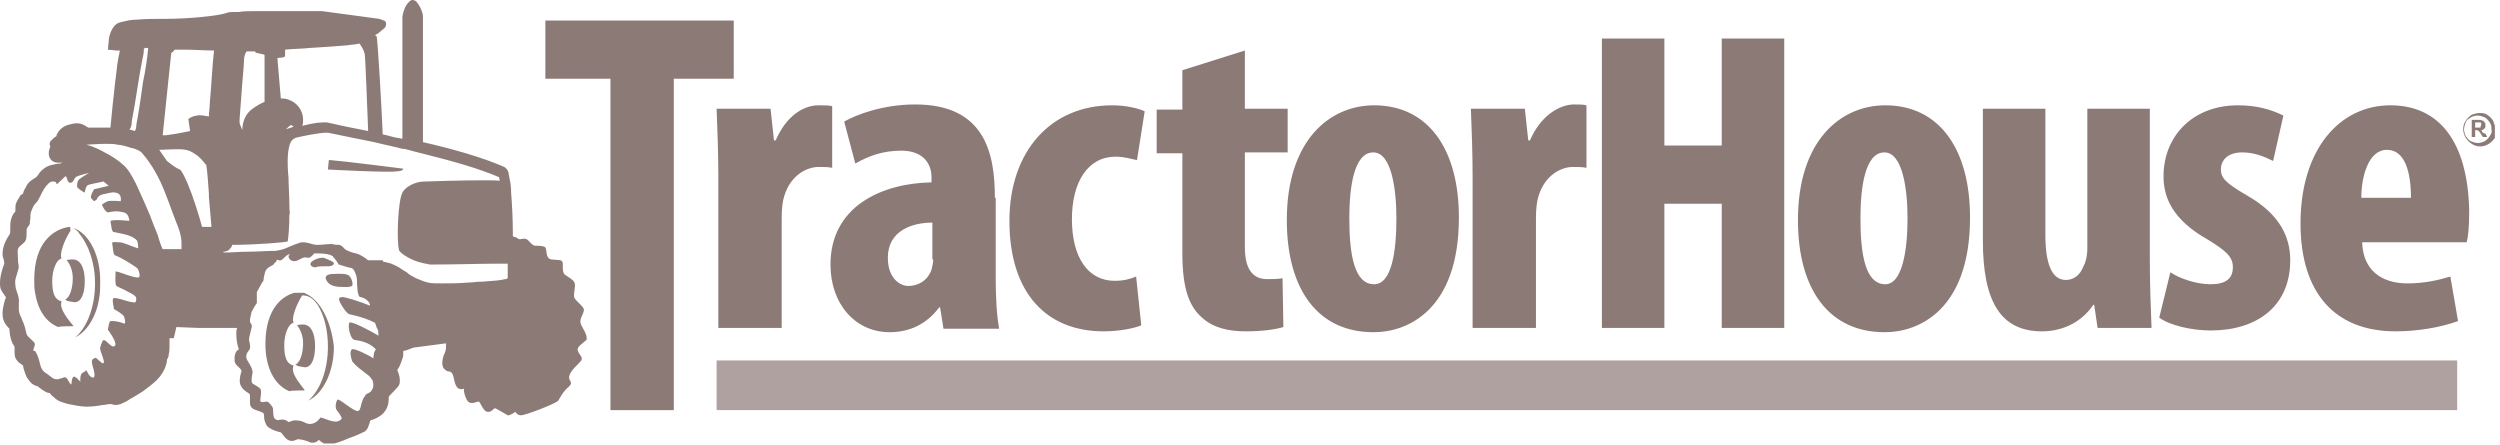 <?xml version="1.0" encoding="UTF-8"?> <svg xmlns="http://www.w3.org/2000/svg" width="292" height="52" viewBox="0 0 292 52" fill="none"><g clip-path="url(#clip0_11_202)"><path d="M287 42.1H83.7V47.9H287V42.1Z" fill="#8C7A77" fill-opacity="0.7"></path><path d="M85.7 2.4H63.7V9.2H71.3V47.9H78.7V9.2H85.7V2.4ZM97.2 12.4C96.8 12.3 96.4 12.3 95.6 12.3C93.8 12.3 91.8 13.6 90.6 16.4H90.4L90 12.7H83.7C83.8 15.2 83.9 18 83.9 20.6V38.3H91.3V25.5C91.3 24.4 91.4 23.5 91.6 22.9C92.4 20.3 94.4 19.5 95.6 19.5C96.2 19.5 96.7 19.5 97.2 19.6V12.4ZM116.2 23.1C116.2 18 115.1 12.2 106.9 12.2C103.1 12.2 100 13.4 98.6 14.2L99.9 19.1C101.5 18.2 103.1 17.6 105.3 17.6C107.6 17.6 108.8 18.9 108.8 20.7V21.3C103 21.4 97 24.1 97 30.9C97 35.5 99.9 38.8 103.9 38.8C106.2 38.8 108.2 37.9 109.7 35.9H109.8L110.2 38.4H116.7C116.4 36.7 116.3 34.6 116.3 32.5V23.1H116.2ZM109 30.3C109 30.7 108.9 31.1 108.8 31.5C108.3 32.9 107.1 33.4 106.1 33.4C105.1 33.4 103.7 32.5 103.7 30.1C103.7 26.9 106.6 26 108.9 26V30.3H109ZM130.3 18.3C131.4 18.3 132.2 18.6 132.8 18.7L133.7 13C133.1 12.7 131.6 12.3 129.9 12.3C122.7 12.3 117.9 17.7 117.9 25.8C117.9 34.2 122.2 38.7 128.9 38.7C130.9 38.7 132.6 38.3 133.3 38L132.7 32.3C132 32.6 131.2 32.8 130.2 32.8C127.1 32.8 125.2 30.1 125.2 25.6C125.2 21.2 127.1 18.3 130.3 18.3ZM148 32.6C146.7 32.6 145.4 31.9 145.4 28.9V17.8H150.4V12.7H145.4V5.9L138.1 8.2V12.8H135.1V17.9H138.1V29.6C138.1 33.7 138.9 35.8 140.4 37.1C141.7 38.3 143.5 38.7 145.5 38.7C147.4 38.7 148.9 38.5 149.9 38.2L149.8 32.5C149.2 32.6 148.7 32.6 148 32.6ZM160.5 12.3C155.3 12.3 150.3 16.4 150.3 25.7C150.3 33.9 154 38.8 160.4 38.8H160.5C164.3 38.8 170.4 36.3 170.4 25.4C170.4 17.4 166.8 12.3 160.5 12.3ZM160.5 33.2C158.2 33.2 157.6 29.8 157.6 25.5C157.6 22 158.1 17.8 160.4 17.8C162.5 17.8 163.1 22 163.1 25.5C163.1 29.2 162.6 33.2 160.5 33.2ZM178.7 16.4H178.5L178.1 12.7H171.8C171.9 15.2 172 18 172 20.6V38.3H179.4V25.5C179.4 24.4 179.5 23.5 179.7 22.9C180.5 20.3 182.5 19.5 183.7 19.5C184.3 19.5 184.8 19.5 185.3 19.6V12.3C184.9 12.2 184.5 12.2 183.7 12.2C182 12.3 179.9 13.6 178.7 16.4ZM201.1 17H194.4V4.5H187.1V38.3H194.4V23.8H201.1V38.3H208.4V4.5H201.1V17ZM220.2 12.3C215 12.3 210 16.4 210 25.7C210 33.9 213.7 38.8 220.1 38.8H220.2C224 38.8 230.1 36.3 230.1 25.4C230.1 17.4 226.5 12.3 220.2 12.3ZM220.2 33.2C217.9 33.2 217.3 29.8 217.3 25.5C217.3 22 217.8 17.8 220.1 17.8C222.2 17.8 222.8 22 222.8 25.5C222.8 29.2 222.2 33.2 220.2 33.2ZM251.1 12.7H243.8V29C243.8 29.9 243.6 30.7 243.3 31.2C243 32 242.3 32.7 241.3 32.7C239.6 32.7 238.9 30.7 238.9 27.4V12.7H231.6V28.1C231.6 35.1 233.6 38.7 238.5 38.7C241.2 38.7 243.3 37.4 244.5 35.6H244.6L245 38.3H251.3C251.2 35.8 251.1 33.1 251.1 30.3V12.7ZM262.4 22.8C260 21.4 259.4 20.8 259.4 19.8C259.4 18.7 260.2 17.8 261.9 17.8C263.3 17.8 264.5 18.3 265.5 18.8L266.7 13.5C265.3 12.8 263.6 12.3 261.4 12.3C256.1 12.3 252.7 15.9 252.7 20.6C252.7 22.9 253.6 25.6 257.9 28C260 29.3 260.8 30 260.8 31.2C260.8 32.6 259.9 33.2 258.2 33.2C256.5 33.2 254.5 32.5 253.5 31.8L252.2 37.1C253.4 38 256 38.6 258.2 38.6C263.7 38.6 267.5 35.7 267.5 30.4C267.5 27.7 266.3 25 262.4 22.8ZM279.2 12.3C273.3 12.3 268.7 17.4 268.7 26.1C268.7 34.2 272.7 38.7 279.8 38.7C282.5 38.7 285.2 38.2 287.1 37.5L286.2 32.3C284.9 32.7 283.2 33.1 281.2 33.1C278.2 33.1 276 31.6 275.9 28.3H288.1C288.3 27.6 288.4 26.5 288.4 24.5C288.2 16.4 284.8 12.3 279.2 12.3ZM275.8 23.1C275.8 20.7 276.6 17.5 278.8 17.5C280.9 17.5 281.6 20.1 281.6 23.1H275.8ZM291.2 14.1C291 13.8 290.8 13.6 290.5 13.4C290.2 13.2 289.9 13.2 289.6 13.2C289.3 13.2 289 13.3 288.7 13.4C288.4 13.6 288.2 13.8 288 14.1C287.8 14.4 287.7 14.7 287.7 15.1C287.7 15.4 287.8 15.8 288 16.1C288.2 16.4 288.4 16.6 288.7 16.8C289 17 289.3 17.1 289.7 17.1C290 17.1 290.4 17 290.7 16.8C291 16.6 291.2 16.4 291.4 16.1C291.6 15.8 291.7 15.5 291.7 15.1C291.4 14.8 291.3 14.4 291.2 14.1ZM290.8 15.9C290.7 16.1 290.5 16.3 290.2 16.5C290 16.6 289.7 16.7 289.4 16.7C289.1 16.7 288.9 16.6 288.6 16.5C288.4 16.4 288.2 16.2 288 15.9C287.9 15.7 287.8 15.4 287.8 15.1C287.8 14.8 287.9 14.6 288 14.3C288.1 14 288.3 13.9 288.6 13.7C288.8 13.6 289.1 13.5 289.4 13.5C289.7 13.5 289.9 13.6 290.2 13.7C290.4 13.8 290.6 14 290.8 14.3C291 14.6 291 14.8 291 15.1C291.1 15.4 291 15.6 290.8 15.9ZM290 15.5C289.9 15.4 289.9 15.4 289.9 15.3L289.8 15.2C290 15.2 290.1 15.1 290.2 15C290.3 14.9 290.3 14.8 290.3 14.6C290.3 14.5 290.3 14.4 290.2 14.3C290.1 14.2 290.1 14.1 290 14.1C289.9 14.1 289.8 14 289.7 14C289.7 14 289.4 14 289.1 14H288.7V16H289.1V15.2H289.2C289.3 15.2 289.4 15.2 289.5 15.3C289.6 15.4 289.7 15.5 289.8 15.7L290 16H290.5L290.3 15.6C290.1 15.6 290 15.5 290 15.5ZM289.7 14.9C289.6 14.9 289.5 14.9 289.3 14.9H289.1V14.3H289.3C289.5 14.3 289.7 14.3 289.7 14.3C289.8 14.3 289.8 14.4 289.8 14.4C289.8 14.4 289.8 14.5 289.8 14.6C289.8 14.7 289.8 14.7 289.7 14.8C289.8 14.9 289.7 14.9 289.7 14.9Z" fill="#8C7A77"></path><path d="M7.2 35.2C6.4 35 6.1 34.3 6.1 32.8C6.1 31.5 6.6 30.3 7.2 30.2C6.9 29.7 7.5 28.1 8.2 27C8.3 26.9 8.2 26.8 8.2 26.7C8.2 26.6 8.2 26.5 8.2 26.5C8 26.5 4 26.8 4 32.7C4 33.2 4 33.7 4.1 34.2C4.4 36.1 5.3 37.6 6.8 38.2C6.9 38.1 8.4 38.1 8.6 38.1C8.3 37.7 6.8 36.1 7.2 35.2ZM36.9 31.2C37.2 31.1 37.6 31.1 38 31.1C38.2 31.1 38.4 31.1 38.5 31.1C38.9 31 38.9 31 39 30.8C39 30.8 39 30.7 38.9 30.6C38.6 30.4 38 30.2 37.8 30.1C37.7 30.1 37.4 30.1 37.1 30.2C36.8 30.3 36.4 30.5 36.3 30.7C36.1 31 36.6 31.3 36.9 31.2ZM67.8 37.7C67.7 37.2 68.2 36.6 68.2 36.2C68.2 35.8 67.3 35.2 67.1 34.8C66.9 34.4 67.3 33.4 67.1 33C66.9 32.6 66.4 32.4 66 32.1C65.6 31.8 65.8 30.9 65.7 30.6C65.6 30.3 65.1 30.4 64.4 30.3C63.7 30.2 63.9 29.2 63.7 28.9C63.5 28.7 62.8 28.7 62.5 28.7C62.1 28.7 61.8 28 61.4 27.9C61 27.8 60.7 28.1 60.4 27.8C60.3 27.7 60.1 27.7 59.9 27.6V27.2C59.9 25.5 59.8 23.8 59.7 22.5C59.7 21.8 59.6 21.2 59.5 20.8C59.5 20.6 59.4 20.4 59.4 20.2C59.4 20.1 59.3 20 59.3 19.9C59.2 19.8 59.2 19.7 58.9 19.5C56.4 18.4 52.9 17.4 49.4 16.6V1.9C49.4 1.5 49.1 0.8 48.8 0.4C48.6 0.1 48.4 0 48.2 0C48 0 47.9 0.1 47.8 0.2C47.8 0.2 47.8 0.2 47.7 0.3C47.3 0.7 47.1 1.4 47 1.9C47 2 47 9.4 47 16.2C46.8 16.2 46.6 16.1 46.4 16.1C45.8 16 45.3 15.8 44.7 15.7C44.6 12.9 44.1 4.5 44 4.3C44 4.2 43.9 4.2 43.8 4.1C44 4 44.2 3.9 44.4 3.7C44.7 3.4 45.1 3.3 45.1 2.8C45.1 2.6 45 2.4 44.8 2.4C44.7 2.3 44.5 2.3 44.3 2.2C42 1.9 37.6 1.3 37.6 1.3C37.2 1.3 36.7 1.3 36 1.3C35.3 1.3 34.6 1.3 33.7 1.3C32.4 1.3 31 1.3 29.9 1.3C29.1 1.3 28.4 1.3 27.9 1.4C27.7 1.4 27.5 1.4 27.3 1.4C27 1.4 26.8 1.4 26.5 1.5C25.4 1.9 21.7 2.2 19.5 2.2H19.4C18.2 2.2 17 2.2 15.9 2.3C15.4 2.3 14.9 2.4 14.5 2.5C14.1 2.6 13.7 2.6 13.3 3.1C12.7 3.9 12.7 4.8 12.7 4.8L12.6 5.8L13.6 5.9C13.7 5.9 13.8 5.9 14 5.9C13.9 6.4 13.8 6.9 13.7 7.5C13.6 8.6 13.4 9.8 13.3 11C13.1 12.6 13 14.1 12.9 14.9C12.7 14.9 12.5 14.9 12.3 14.9C11.6 14.9 10.8 14.9 10.3 14.9C10.1 14.8 10 14.7 9.8 14.6C9.6 14.5 9.3 14.4 9 14.4C8.6 14.4 8.3 14.5 7.9 14.6C7.3 14.8 6.9 15.2 6.7 15.6C6.6 15.7 6.6 15.8 6.6 15.9C6.4 16 6.3 16.1 6.2 16.2C6 16.4 5.8 16.5 5.8 16.8V16.9C5.8 17 5.9 17.1 5.9 17.1C5.8 17.2 5.8 17.4 5.7 17.7V18C5.7 18.4 6 18.8 6.3 18.9C6.5 19 6.7 19 6.9 19C7 19 7.2 19 7.3 19C7.1 19.1 7 19.1 7 19.1C6.7 19.1 6.4 19.2 5.9 19.3C5.5 19.4 5 19.7 4.6 20.2C4.5 20.4 4.4 20.5 4.3 20.6C4.3 20.6 4.3 20.7 4.2 20.7C4.2 20.7 4.1 20.8 3.9 20.9C3.4 21.2 3.1 21.6 3 21.9C2.8 22.2 2.7 22.5 2.7 22.6C2.7 22.6 2.6 22.7 2.4 22.8C2.3 23 2 23.4 1.9 23.7C1.8 23.9 1.8 24.1 1.8 24.3V24.7C1.4 25.1 1.2 25.7 1.2 26.4V26.8C1.2 27.2 1.2 27.3 1.1 27.4C0.7 28 0.3 28.8 0.3 29.6C0.3 29.8 0.3 30 0.4 30.2C0.5 30.5 0.5 30.8 0.5 30.8C0.2 31.6 0 32.3 0 33.1C0 33.3 0 33.5 0.1 33.8C0.3 34.2 0.5 34.4 0.6 34.6C0.6 34.6 0.6 34.6 0.7 34.7C0.6 35 0.3 35.8 0.3 36.6C0.3 36.9 0.3 37.2 0.5 37.6C0.7 38 1 38.3 1.1 38.4C1.1 38.9 1.2 39.3 1.3 39.7C1.4 40 1.5 40.2 1.7 40.5C1.7 40.6 1.7 40.8 1.7 41.1C1.7 41.3 1.7 41.5 1.8 41.8C2.1 42.4 2.5 42.5 2.7 42.7C2.7 42.9 2.8 43.2 2.9 43.5C3 43.8 3.1 44.1 3.3 44.3C3.5 44.6 3.7 44.9 4.3 45.1C4.3 45.1 4.3 45.1 4.4 45.1C4.5 45.2 4.6 45.3 4.9 45.5C5.1 45.6 5.4 45.9 5.8 45.9C5.9 46 6 46.2 6.3 46.4C6.8 46.9 7.3 47 8 47.2C8.6 47.3 9.4 47.5 10.1 47.5C10.8 47.5 11.5 47.4 12 47.3C12.3 47.3 12.6 47.2 12.8 47.2C12.9 47.2 13 47.2 13 47.2C13.1 47.2 13.2 47.3 13.5 47.3C13.8 47.3 14.1 47.2 14.3 47.1C14.5 47 14.8 46.9 15.2 46.6C15.6 46.4 16.2 46 16.7 45.7C17.2 45.3 17.8 44.9 18.3 44.4C18.8 43.9 19.2 43.3 19.4 42.6C19.5 42.3 19.5 42.1 19.5 42C19.7 41.7 19.6 41.7 19.7 41.6C19.7 41.5 19.7 41.5 19.7 41.4C19.8 41.1 19.8 40.7 19.8 40.4C19.8 40.1 19.8 39.9 19.8 39.9C19.8 39.9 19.8 39.7 19.8 39.5H20.3L20.6 38.2L23.1 38.3H27.7C27.6 38.5 27.6 38.8 27.6 39C27.6 39.6 27.7 40.3 27.9 40.8C27.7 40.9 27.4 41.2 27.4 41.8V41.9C27.4 42 27.4 42.1 27.4 42.2C27.5 42.6 27.7 42.7 27.9 42.9C28.1 43.1 28.2 43.2 28.2 43.3C28.2 43.3 28.2 43.3 28.2 43.4C28.1 43.7 28 44.1 28 44.5C28 45 28.3 45.5 29 45.9C29.2 46 29.2 46.1 29.2 46.4V46.5C29.2 46.7 29.2 46.9 29.2 47.1C29.2 47.6 29.6 47.8 29.9 47.9C30.2 48 30.5 48.1 30.7 48.2C30.7 48.2 30.7 48.2 30.8 48.3C30.9 48.5 30.8 48.8 30.9 49.1C31 49.4 31.1 49.8 31.5 50C32.3 50.5 32.8 50.4 32.9 50.6C33 50.7 33.1 50.9 33.3 51.1C33.5 51.3 33.7 51.5 34.1 51.5C34.2 51.5 34.3 51.5 34.5 51.4C34.6 51.4 34.7 51.3 34.8 51.3C35.2 51.3 35.9 51.5 36.3 51.7C36.4 51.7 36.5 51.7 36.6 51.7C36.8 51.7 37 51.6 37.1 51.5C37.2 51.4 37.2 51.4 37.2 51.4C37.3 51.4 37.3 51.4 37.5 51.6C37.7 51.7 37.9 51.9 38.4 51.9C38.9 51.9 39.8 51.6 40.7 51.2C41.6 50.9 42.4 50.5 42.6 50.4C42.9 50.2 43 49.9 43.1 49.6C43.2 49.4 43.2 49.1 43.3 49.1C43.5 49 45.4 48.6 45.4 46.6V46.4C45.4 46.3 45.6 46.1 45.8 45.9C46.1 45.6 46.4 45.3 46.6 45C46.7 44.8 46.7 44.6 46.7 44.4C46.7 43.9 46.5 43.5 46.4 43.2C46.6 43 46.8 42.5 47 41.9C47.1 41.7 47.1 41.5 47.1 41.3C47.1 41.2 47.1 41.1 47.1 41L47.5 40.9L48.3 40.6L52.1 40.1C52.1 40.4 52.1 40.9 52 41.1C51.8 41.5 51.4 42.6 51.9 43.1C52.4 43.6 52.5 43.2 52.8 43.6C53.1 44 53 45.1 53.6 45.4C54.2 45.6 54.3 45.2 54.2 45.4C54.1 45.6 54.4 46.8 54.8 47C55.2 47.2 55.7 46.9 55.9 46.9C56.1 46.9 56.4 48 56.9 48.1C57.5 48.2 57.6 47.6 57.9 47.7C58.1 47.8 59.1 48.4 59.3 48.5C59.5 48.6 60.2 48.1 60.2 48.1C60.2 48.1 60.4 48.5 60.8 48.5C61.2 48.6 65 47.1 65.2 46.8C65.4 46.5 65.7 45.8 66.4 45.2C67.1 44.6 66.3 44.5 66.5 43.9C66.6 43.3 67.6 42.5 67.9 42.1C68.1 41.7 67.7 41.5 67.5 41C67.3 40.5 68.1 40.1 68.5 39.7C68.7 39.1 67.9 38.2 67.8 37.7ZM33.3 6.5V5.8C34.2 5.7 35.3 5.7 36.2 5.6C37.8 5.5 39.4 5.4 40.5 5.3C41.1 5.2 41.6 5.2 41.9 5.1C41.9 5.1 41.9 5.1 42 5.1C42.3 5.5 42.5 5.9 42.6 6.3C42.7 7 42.9 13.1 43 15.3C40.4 14.8 38.6 14.4 38.2 14.3C38 14.3 37.9 14.3 37.7 14.3C37 14.3 36.1 14.5 35.3 14.7C35.4 14.5 35.4 14.2 35.4 14C35.4 13.4 35.2 12.9 34.9 12.5C34.6 12.1 34.2 11.8 33.6 11.6C33.3 11.5 33 11.5 32.8 11.5L32.4 6.8C32.6 6.7 33.3 6.8 33.3 6.5ZM34.3 14.8C34 14.9 33.7 15 33.4 15.1C33.6 14.9 33.8 14.7 34 14.6L34.3 14.8ZM28 13.7C28.1 12.3 28.2 10.9 28.3 9.7C28.4 8.5 28.5 7.5 28.5 7C28.5 6.7 28.6 6.3 28.8 6C28.9 6 28.9 6 29 6C29.2 6 29.5 6 29.8 6C29.8 6.1 29.9 6.2 30.1 6.2C30.6 6.3 30.9 6.4 30.9 6.4V11.9C30.4 12.1 29.9 12.4 29.5 12.7C28.6 13.3 28.3 14.4 28.3 15.2C28.2 15 28.2 14.9 28.1 14.7C27.9 14.3 28 14 28 13.7ZM15.4 14.1C15.6 13.1 15.8 11.9 16 10.6C16.2 9.3 16.4 8.1 16.6 7.1C16.7 6.6 16.8 6.2 16.8 5.9C16.8 5.8 16.8 5.7 16.8 5.7C16.8 5.7 16.9 5.7 16.9 5.6C17 5.6 17.2 5.6 17.3 5.6V5.7C17.2 6.8 17 8.2 16.7 9.6C16.5 11 16.3 12.5 16.1 13.6C16 14.2 15.9 14.6 15.9 14.9C15.9 15 15.8 15.2 15.8 15.2C15.8 15.2 15.8 15.3 15.7 15.3C15.5 15.2 15.3 15.2 15.1 15.1C15.3 15 15.4 14.6 15.4 14.1ZM16.2 32.4C15.6 32.5 13.9 31.7 13.5 31.7C13.5 32.4 13.4 33.1 13.6 33.4C13.7 33.5 14.3 33.7 14.8 34C15.2 34.2 15.6 34.4 15.8 34.6C16 34.8 15.9 35.3 15.8 35.3C15.6 35.4 14.6 35.1 14.3 35C14 34.9 13.2 34.7 13.2 34.9C13.1 35.3 13.3 35.8 13.3 36.1C13.5 36.2 14.4 36.7 14.5 37C14.6 37.3 14.7 37.8 14.5 37.8C13.8 37.5 12.8 37.4 12.8 37.6C12.7 37.9 12.6 38.5 12.6 38.5C12.6 38.5 13.8 40.1 13.4 40.4C13 40.8 12.3 39.4 12 39.8C11.8 40.2 11.8 40.3 11.7 40.6C11.6 40.9 12.3 42.2 12.1 42.4C11.9 42.6 11.3 41.7 11.1 41.8C10.9 42 10.6 41.8 10.8 42.7C11.1 43.6 11.2 44.4 10.6 44C10.1 43.6 10.2 43 9.9 43.4C9.8 43.5 9.6 43.5 9.5 43.7C9.3 44.1 9.4 44.6 9.4 44.6C9.4 44.6 8.8 43.9 8.6 44C8.3 44.2 8.4 45 8.3 44.9C8.1 44.8 7.9 44.2 7.7 44.1C7.4 44 7.3 44.2 7.1 44.2C7 44.2 6.9 44.3 6.7 44.3C6.2 44.3 6.1 44.1 5.8 43.9C5.5 43.6 4.9 43.5 4.7 42.6C4.5 41.7 4.3 41.3 4.1 41C3.9 41 3.9 41 3.9 40.9C3.9 40.6 4.2 40.3 4 40C3.9 39.9 3.8 39.8 3.7 39.7C3.5 39.5 3.2 39.3 3.1 39C3 38.6 2.9 38 2.6 37.4C2.5 37.1 2.4 36.9 2.3 36.7C2.3 36.6 2.2 36.4 2.2 36.2C2.2 36 2.2 35.7 2.2 35.4C2.3 34.5 1.8 34 1.8 33.3C1.7 32.6 1.9 32.4 2.1 31.6C2.3 31 2.1 31 2.1 30.3C2.1 29.6 1.9 29 2.4 28.7C2.8 28.3 3.1 28.3 3.1 27.4C3.1 26.8 3.1 26.7 3.2 26.6C3.2 26.5 3.3 26.5 3.4 26.3C3.5 26.2 3.5 26 3.5 25.8C3.6 25.5 3.5 25.2 3.6 24.8C3.8 24.3 3.9 24 4.2 23.7C4.6 23.4 4.9 22.1 5.7 21.4C5.9 21.2 6.1 21.2 6.2 21.2C6.5 21.2 6.6 21.3 6.6 21.5C6.6 21.6 6.9 21.3 7.2 21C7.4 20.8 7.7 20.5 7.7 20.6C7.7 20.6 7.8 20.7 7.8 20.8C7.9 21.1 8 21.5 8.4 21.3C8.6 21.2 8.7 20.7 9 20.6C9.5 20.4 10.4 20.2 10.4 20.2C10.4 20.2 9.7 20.6 9.3 20.9C9 21.1 9 21.6 9 21.8C9.1 22.1 9.9 22.5 9.9 22.5C9.9 22.5 10 21.7 10.3 21.6C10.6 21.5 12.1 21.2 12.1 21.2L12.7 21.7L11 22.1C11 22.1 10.4 23 10.7 23.2C11 23.5 10.9 23.6 11.3 23.3C11.4 23 11.6 22.8 12 22.7C12.6 22.6 13 22.4 13.5 22.5C14.3 22.6 14.1 23.5 14.1 23.5C14.1 23.5 13 23.4 12.6 23.5C12.3 23.6 11.9 23.9 11.9 23.9C11.9 23.9 12.3 24.9 12.7 24.8C13.1 24.7 13.7 24.6 14.4 24.8C15.1 24.9 15.1 25.8 15.1 25.8C15.1 25.8 13.4 25.6 12.9 25.8C13 26.2 13 27.1 13.3 27.1C14.1 27.3 15.4 27.4 16 28.1C16.1 28.2 16.2 29 16.1 29C15.1 28.7 14.5 28.3 13.9 28.3C13.5 28.3 13.1 28.2 13.1 28.4C13.2 28.9 13.2 29.7 13.4 29.8C14.4 30.2 15.6 31 16 31.3C16.3 31.6 16.4 32.4 16.2 32.4ZM21.2 28.9C21.2 29 21.2 29 21.2 29.1H20.5H19.5H19C18.8 28.7 18.6 28.1 18.4 27.4C18.1 26.7 17.8 25.9 17.5 25.1C17 23.9 16.4 22.6 15.9 21.5C15.4 20.5 14.9 19.6 14.2 19.1L14.1 19C13.6 18.6 13 18.2 12.4 17.9C11.7 17.5 10.9 17.1 10.1 16.9C10.5 16.9 11.4 16.8 12.3 16.8C12.9 16.8 13.4 16.8 13.7 16.9C14.1 16.9 14.8 17.1 15.4 17.3C15.4 17.3 15.4 17.3 15.5 17.3C16.1 17.5 16.5 17.7 16.6 17.9L16.7 18C17.8 19.3 18.6 20.8 19.2 22.3C19.8 23.8 20.3 25.3 20.8 26.5C21.1 27.3 21.2 27.9 21.2 28.4C21.2 28.7 21.2 28.8 21.2 28.9ZM23.6 26.5C23.2 25 22.5 22.8 21.9 21.4C21.5 20.5 21.2 19.9 21 19.8C20.7 19.7 20.1 19.3 19.5 18.8C19.2 18.4 18.9 17.9 18.6 17.5C21.3 17.4 21.8 17.3 22.8 18C23.3 18.3 23.7 18.8 24.1 19.3C24.2 19.9 24.3 21.1 24.4 22.6C24.4 22.7 24.4 22.8 24.4 23C24.5 24.1 24.6 25.4 24.7 26.5H23.6ZM24.5 12.1C24.5 12.6 24.4 13.1 24.4 13.6C23.8 13.5 23.3 13.4 23 13.5C22.3 13.6 22 13.9 22 13.9L22.2 15.3C22.2 15.3 20.9 15.6 19.4 15.8C19.3 15.8 19.1 15.8 19 15.8L20 6.2C20.1 6.1 20.3 6 20.4 5.8C20.8 5.8 21.1 5.8 21.5 5.8C22.7 5.8 23.9 5.9 25 5.9C24.8 7.6 24.7 9.9 24.5 12.1ZM44.2 39.2C43.2 38.6 40.9 37.4 40.8 37.7C40.6 38.1 40.9 39.6 41.4 39.7C43 39.9 43.6 40.5 43.9 40.8C43.8 41 43.7 41.1 43.7 41.2C43.7 41.3 43.6 41.6 43.6 41.9C43.6 41.9 43.6 41.8 43.5 41.8C43.3 41.6 41.3 40.6 41.1 40.8C40.8 41.1 41 41.7 41.1 42.1C41.2 42.5 42.7 43.6 43.1 43.9C43.3 44.1 43.5 44.4 43.5 44.4C43.5 44.4 43.8 45.1 43.4 45.6C43.3 45.7 43.3 45.8 43.2 45.8C43 46 42.8 45.9 42.6 46.3C42.4 46.5 42.3 46.9 42.2 47.2C42.1 47.7 42 48 41.8 48C41.3 48.1 39.5 46.4 39.4 46.7C39.2 47 39.1 47.7 39.4 48C39.5 48.1 40 48.8 39.9 48.9C39.3 49.8 37.6 48.6 37.4 48.8C37.2 49.1 36.5 49.9 35.5 49.3C35.1 49.1 34.7 49.1 34.3 49.1C34 49.2 33.7 49.3 33.7 49.3C33.7 49.3 33.4 49 33 49C32.6 49 32.4 49.2 32.1 48.9C31.8 48.6 32 47.8 31.8 47.5C31.6 47.2 31.3 46.9 31.2 46.9C31 46.9 30.4 47.1 30.4 46.8C30.4 46.5 30.6 45.7 30.4 45.4C30.2 45.2 29.7 44.9 29.5 44.8C29.3 44.6 29.4 44.1 29.5 43.5C29.5 42.9 28.9 42.2 28.8 41.9C28.7 41.6 28.8 41.2 29.1 40.9C29.3 40.6 29.2 40.2 29.1 39.8C29 39.4 29.5 38.2 29.4 38C29.4 37.9 29.3 37.8 29.2 37.6C29.2 37.5 29.2 37.4 29.2 37.3C29.3 36.9 29.3 36.7 29.4 36.4C29.5 36.2 29.9 35.5 30 35.4C30 35.4 30 35.2 30 35.1C30 34.9 30 34.6 30 34.4C30 34.3 30 34.2 30 34.1C30.1 34 30.2 33.7 30.4 33.4C30.5 33.2 30.6 33 30.7 32.9C30.8 32.8 30.8 32.6 30.8 32.5C30.9 32.1 30.9 31.6 31.3 31.3C31.4 31.2 31.6 31.1 31.8 31C31.9 30.9 32 30.9 32 30.8C32.1 30.7 32.2 30.6 32.3 30.5C32.3 30.5 32.3 30.5 32.3 30.4C32.4 30.2 32.5 30.5 32.8 30.4C32.9 30.4 33.1 30.2 33.3 30C33.5 29.8 33.7 29.7 33.8 29.7C34 29.7 33.7 29.7 33.7 30C33.8 30.3 34.1 30.7 34.8 30.4C35.4 30.1 35.5 30 35.9 30.1C36 30.1 36 30.1 36.1 30.1C36.4 30 36.7 29.6 36.7 29.6C36.7 29.6 36.9 29.6 37.2 29.6C37.8 29.6 38.6 29.7 38.8 29.9C38.8 29.9 38.9 29.9 38.9 30C39.1 30.2 39.4 30.6 39.5 30.8C39.5 30.9 39.6 30.9 39.6 30.9C39.6 30.9 40.5 31.2 41 31.3C41.2 31.3 41.4 31.6 41.5 31.9C41.7 32.3 41.7 32.8 41.7 32.9C41.7 33 41.7 34.7 42.1 34.7C42.4 34.7 43.3 35.2 43.2 35.7C42.3 35.3 40.1 34.6 39.9 34.7C39.6 34.8 39.7 34.7 39.6 34.9C39.5 35.1 40.4 36.6 40.8 36.7C42.2 37 43 37.3 43.8 37.7C43.9 38 44 38.2 44 38.3C44.2 38.5 44.2 38.8 44.2 39.2ZM59.3 32.5L59.1 32.6C59.1 32.6 58.9 32.6 58.5 32.7C58 32.8 57.3 32.8 56.4 32.9C56.3 32.9 56.2 32.9 56.1 32.9C55.7 32.9 55.2 33 54.7 33C53.6 33.1 52.6 33.1 51.6 33.1C50.9 33.1 50.3 33.1 50 33C49.5 32.9 49.1 32.7 48.6 32.5C48.2 32.3 47.8 32.1 47.5 31.8C47.3 31.7 47.2 31.6 47 31.5C46.6 31.2 46.2 31 45.7 30.8C45.5 30.7 45.2 30.7 45 30.6H44.8L44.7 30.4H43C42.5 30 42 29.7 41.6 29.6C41 29.5 40.3 29.2 40.2 29C40 28.8 39.8 28.6 39.6 28.6C39.4 28.6 39.1 28.6 38.8 28.5C38.2 28.5 37.6 28.6 37.1 28.6C36.4 28.6 36.1 28.3 35.4 28.3C35.2 28.3 35.1 28.3 34.9 28.4C34.5 28.5 34.1 28.7 33.6 28.9C33.2 29.1 32.8 29.2 32.2 29.3C31.2 29.3 30 29.4 28.9 29.4C27.9 29.4 27 29.5 26.1 29.5V29.4C26.5 29.4 26.8 29.2 26.9 29C27.1 28.8 27.1 28.7 27.1 28.6C30 28.6 33.4 28.3 33.6 28.2C33.7 27.7 33.8 26.4 33.8 24.9C33.9 25.1 33.9 25.3 33.9 25.4C33.9 25.2 33.8 24.7 33.8 24C33.8 22.9 33.7 21.7 33.7 20.8C33.6 19.8 33.6 19 33.6 18.9C33.6 17.6 33.8 16.6 34.2 16.3C34.3 16.2 34.4 16.2 34.5 16.1C35.3 15.9 37.3 15.5 38.1 15.5H38.2C38.3 15.5 38.3 15.5 38.3 15.5C38.7 15.6 40.8 16 43.7 16.6C44.5 16.8 45.4 17 46.3 17.2C46.6 17.3 47 17.4 47.3 17.4C48 17.6 48.8 17.8 49.6 18C52.8 18.8 56 19.7 58.3 20.7C58.3 20.8 58.3 20.9 58.4 21.1C56.7 21 52.7 21.1 49.6 21.2C48.7 21.2 47.8 21.6 47.3 22.1C47.2 22.2 47.1 22.3 47 22.5C46.5 23.4 46.3 27.9 46.6 29.2C46.7 29.6 48.2 30.5 49.3 30.7C49.6 30.8 49.9 30.8 50.2 30.9C53.1 30.9 56.1 30.8 57.8 30.8C58.1 30.8 58.3 30.8 58.5 30.8C58.8 30.8 59 30.8 59.2 30.8C59.3 30.8 59.3 30.8 59.3 30.8C59.3 31.1 59.3 31.7 59.3 32.5ZM47.1 19.7C47.1 19.7 40 18.8 38.6 18.7C38.5 18.7 38.4 18.7 38.4 18.7V18.8L38.3 19.8C38.3 19.8 45.7 20.2 46.4 20C47.1 20 47.1 19.7 47.1 19.7ZM35.7 34.3C35.6 34.3 35.6 34.3 35.7 34.3C35.6 34.2 35.6 34.2 35.7 34.3C35.6 34.2 35.5 34.2 35.5 34.2C35.4 34.2 35.3 34.2 35.1 34.2C35.1 34.2 35 34.2 34.9 34.2H34.8C34.8 34.2 34.8 34.2 34.7 34.2H34.6C34.5 34.2 34.4 34.2 34.4 34.2C33.2 34.5 31 35.8 31 40.2C31 42.7 31.9 44.9 33.8 45.7C33.9 45.6 35.4 45.6 35.6 45.6C35.4 45.2 33.8 43.6 34.3 42.7C33.5 42.5 33.2 41.8 33.2 40.3C33.2 39 33.7 37.8 34.3 37.7C34 37.2 34.6 35.6 35.3 34.5C36.1 34.5 36.6 34.9 37.1 35.6C37.9 36.9 38.3 38.6 38.3 40.5C38.3 43.2 37.4 45.6 36 46.8C37.7 46 39 43.5 39 40.5C38.7 37.6 37.4 35 35.7 34.3ZM9.9 32.8C9.9 31.3 9.4 30.3 8.5 30.3C8.5 30.3 7.9 30.3 7.8 30.4C8.2 30.9 8.5 31.6 8.5 32.5C8.5 33.6 8.2 34.7 7.6 35C7.9 35.2 8.1 35.2 8.7 35.3C9.5 35.3 9.9 34.3 9.9 32.8ZM36.8 40.4C36.8 38.9 36.3 37.9 35.4 37.9C35.4 37.9 34.8 37.9 34.7 38C35.1 38.5 35.4 39.2 35.4 40.1C35.4 41.2 35.1 42.3 34.5 42.6C34.8 42.8 35 42.8 35.6 42.9C36.4 42.9 36.8 41.9 36.8 40.4ZM8.5 26.6C8.6 26.6 8.6 26.7 8.7 26.7C8.9 26.9 9.1 27 9.2 27.2C10.3 28.5 11.1 30.6 11.1 33.1C11.1 35.8 10.2 38.2 8.8 39.4C10.2 38.7 11.3 36.9 11.6 34.7C11.7 34.2 11.7 33.6 11.7 33.1C11.8 29.9 10.4 27.2 8.5 26.6ZM41.1 33.4C41.3 33.3 41.1 32.3 40.6 32.1C40.2 31.9 39 32 38.8 32C37.6 32.1 38.1 32.8 38.4 33.1C38.7 33.3 38.8 33.4 39.5 33.5C40.1 33.5 40.8 33.6 41.1 33.4Z" fill="#8C7A77"></path></g><defs><clipPath id="clip0_11_202"><rect width="291.4" height="51.8" fill="white"></rect></clipPath></defs></svg> 